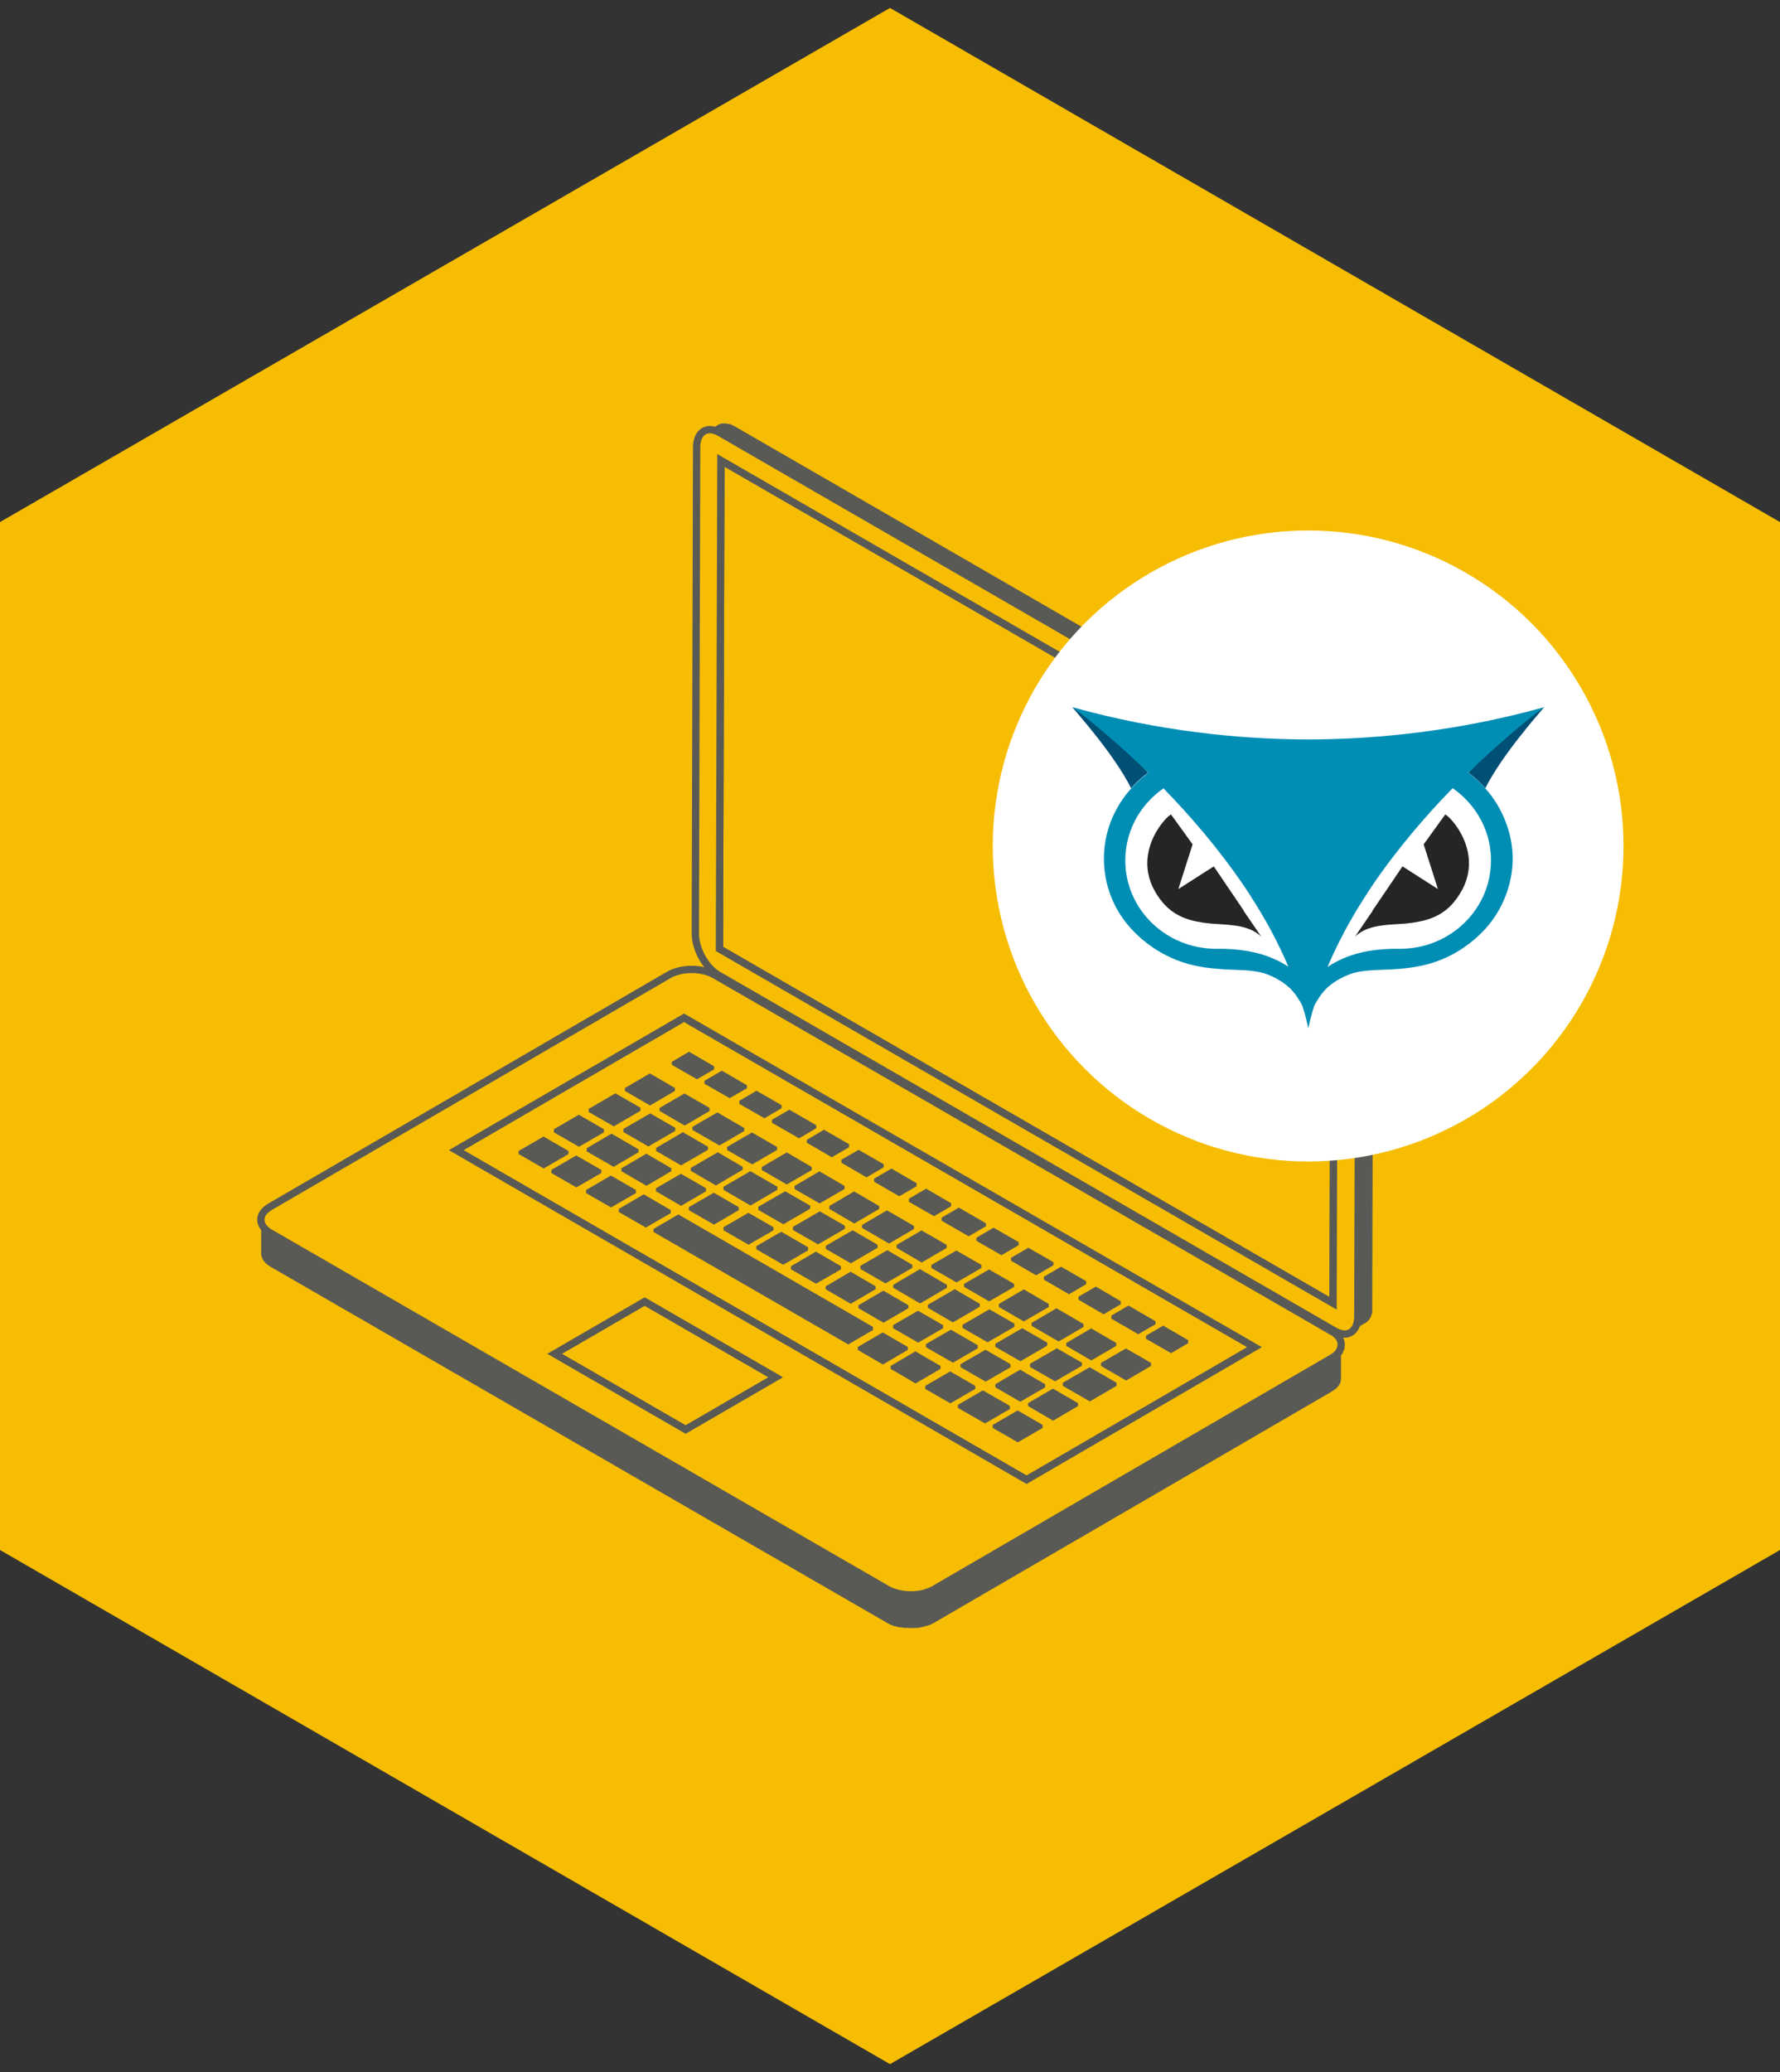 <?xml version="1.0" encoding="UTF-8"?>
<svg id="_レイヤー_1" data-name="レイヤー 1" xmlns="http://www.w3.org/2000/svg" xmlns:xlink="http://www.w3.org/1999/xlink" viewBox="0 0 110 128">
  <rect x="0" y="0" width="110" height="128" fill="#333333" stroke="none"/>
  <defs>
    <style>
      .cls-1 {
        clip-path: url(#clippath);
      }

      .cls-2, .cls-3 {
        fill: none;
      }

      .cls-2, .cls-4, .cls-5, .cls-6, .cls-7, .cls-8, .cls-9 {
        stroke-width: 0px;
      }

      .cls-10 {
        clip-path: url(#clippath-1);
      }

      .cls-11 {
        clip-path: url(#clippath-2);
      }

      .cls-3 {
        stroke: #595955;
        stroke-miterlimit: 10;
        stroke-width: .45px;
      }

      .cls-12 {
        isolation: isolate;
      }

      .cls-4 {
        fill: #595955;
      }

      .cls-5 {
        fill: #252527;
      }

      .cls-6 {
        fill: #fff;
      }

      .cls-7 {
        fill: #f6bd03;
      }

      .cls-8 {
        fill: #004f74;
      }

      .cls-9 {
        fill: #008eb5;
      }
    </style>
    <clipPath id="clippath">
      <polygon class="cls-3" points="28.19 71.05 42.27 62.87 77.53 83.22 63.44 91.41 28.19 71.05"/>
    </clipPath>
    <clipPath id="clippath-1">
      <polygon class="cls-3" points="34.27 83.63 39.84 80.4 47.94 85.08 42.37 88.31 34.27 83.63"/>
    </clipPath>
    <clipPath id="clippath-2">
      <polygon class="cls-3" points="44.46 58.62 44.55 28.44 82.47 50.33 82.38 80.51 44.46 58.62"/>
    </clipPath>
  </defs>
  <polygon class="cls-7" points="0 32.25 0 95.75 55 127.51 110 95.75 110 32.25 55 .49 0 32.25"/>
  <g>
    <path class="cls-2" d="m57.29,98.37s-.1.03-.15.05c.04,0,.07-.02.11-.03.02,0,.03-.01.05-.02Z"/>
    <path class="cls-2" d="m56.6,98.52s.02,0,.03,0c-.11.01-.23.02-.34.02.03,0,.06,0,.09,0,.07,0,.15,0,.22-.01Z"/>
    <path class="cls-2" d="m56.93,98.47c-.08.02-.16.03-.25.04.06,0,.12-.01.17-.02.03,0,.05-.01.07-.02Z"/>
    <path class="cls-2" d="m56.17,98.54s.04,0,.06,0c-.11,0-.22,0-.34-.02.02,0,.05,0,.07,0,.07,0,.13,0,.2.01Z"/>
    <path class="cls-2" d="m55.14,98.34c-.11-.04-.21-.09-.31-.14.09.05.19.1.29.14,0,0,.01,0,.02,0Z"/>
    <path class="cls-2" d="m55.47,98.44c-.1-.02-.19-.05-.28-.09.06.02.12.04.18.06.03,0,.07.02.1.02Z"/>
    <path class="cls-2" d="m55.78,98.51s.05,0,.07,0c-.11-.01-.22-.03-.32-.06.02,0,.03,0,.05.01.07.01.13.03.2.03Z"/>
    <path class="cls-3" d="m82.29,82.24l-38.12-22.01c-.79-.46-2.06-.46-2.85,0l-24.62,14.31c-.39.23-.59.52-.58.82,0,.04.01.08.02.12,0,.03,0,.07.02.1.01.04.04.08.06.12.02.03.03.06.05.09.03.05.08.09.12.13.02.02.04.05.07.07.07.06.16.13.26.18l38.12,22.01c.1.06.2.1.31.14.02,0,.03.01.05.02.09.03.18.06.28.09.02,0,.04,0,.06.01.11.02.21.04.32.06.02,0,.03,0,.05,0,.11.01.22.02.34.02.02,0,.04,0,.05,0,.11,0,.23,0,.34-.02.02,0,.04,0,.06,0,.08-.01.16-.03.25-.04.07-.01.13-.03.2-.05.05-.01.1-.03.15-.05.14-.05.28-.1.4-.17l24.62-14.31c.1-.06.18-.12.26-.18,0,0,0,0,.01-.01.02-.02.03-.04.05-.06.04-.04.09-.09.12-.13,0,0,0-.01,0-.02.01-.02.02-.04.03-.07.02-.04.05-.09.07-.13,0,0,0,0,0-.01,0-.03,0-.05.01-.08.07-.34-.12-.7-.57-.96Z"/>
    <path class="cls-4" d="m82.86,83.2s0,.05-.01.08c0,0,0,.01,0,.02,0,0,0,0,0,.01,0,0,0,.01,0,.02-.01.04-.03.08-.05.11-.01.02-.02.04-.04.05,0,0,0,.01-.01.02,0,0,0,0-.01.02,0,.01-.01.02-.02.03-.04.05-.08.09-.12.13,0,0,0,0-.01,0,0,0,0,0-.01.01-.04.03-.09.06-.13.09-.03.02-.06.05-.1.07,0,0-.02,0-.02.01l-24.62,14.31c-.12.07-.26.13-.4.17-.02,0-.03.01-.05.02-.03.01-.07.02-.11.03-.07.02-.13.04-.2.05-.02,0-.05.01-.07.02-.06.01-.11.02-.17.02-.02,0-.04,0-.06,0,0,0-.02,0-.03,0-.07,0-.15.01-.22.01-.03,0-.06,0-.09,0-.02,0-.04,0-.05,0-.02,0-.04,0-.06,0-.07,0-.13,0-.2-.01-.02,0-.05,0-.07,0-.02,0-.03,0-.05,0-.02,0-.05,0-.07,0-.07,0-.13-.02-.2-.03-.02,0-.03,0-.05-.01-.02,0-.04,0-.06-.01-.03,0-.07-.02-.1-.02-.06-.02-.12-.04-.18-.06-.02,0-.03-.01-.05-.02,0,0-.01,0-.02,0-.1-.04-.2-.09-.29-.14l-38.12-22.01c-.1-.06-.19-.12-.26-.18-.03-.02-.04-.05-.07-.07-.04-.04-.09-.09-.12-.13-.02-.03-.03-.06-.05-.09-.02-.04-.05-.08-.06-.12-.01-.03-.01-.07-.02-.1,0-.04-.02-.08-.02-.12,0,0,0,0,0,0v2.05c0,.3.19.6.59.83l38.12,22.01c.09.05.19.1.29.14,0,0,.01,0,.02,0,.02,0,.03.01.05.02.06.02.12.04.18.05.03,0,.07.02.1.03.02,0,.04,0,.06.01.02,0,.03,0,.05,0,.07.01.13.02.2.03.02,0,.05,0,.07.01.02,0,.03,0,.05,0,.02,0,.05,0,.07,0,.07,0,.13,0,.2.01.02,0,.04,0,.06,0,.02,0,.04,0,.05,0,.03,0,.06,0,.09,0,.07,0,.15,0,.22-.01,0,0,.02,0,.03,0,.02,0,.04,0,.06,0,.06,0,.11-.02.17-.03.02,0,.05,0,.07-.01.07-.01.14-.03.2-.05.04-.01.07-.02.11-.03.01,0,.03,0,.05-.01.14-.05.28-.1.4-.17l24.62-14.31s.02-.01.02-.02c.04-.02.07-.05.1-.07.05-.03.1-.07.14-.1,0,0,0,0,.01-.01.05-.04.09-.09.12-.14,0,0,.02-.02.02-.02,0-.01.02-.02.02-.03.02-.02.02-.05.04-.07.02-.03.04-.07.05-.1,0,0,0,0,0,0,0,0,0-.01,0-.02.01-.04.02-.08.02-.13,0-.03.01-.05.01-.08h0s0-2.05,0-2.05c0,.04-.01.08-.02.13Z"/>
    <g class="cls-12">
      <g class="cls-1">
        <polyline class="cls-3" points="77.53 83.22 42.27 62.87 28.19 71.05 63.44 91.41 77.53 83.22"/>
      </g>
      <polygon class="cls-3" points="28.19 71.05 42.27 62.87 77.53 83.22 63.44 91.41 28.19 71.05"/>
    </g>
    <g class="cls-12">
      <g class="cls-10">
        <polyline class="cls-3" points="47.94 85.08 39.84 80.4 34.27 83.63 42.37 88.31 47.94 85.08"/>
      </g>
      <polygon class="cls-3" points="34.27 83.63 39.84 80.4 47.94 85.08 42.37 88.31 34.27 83.63"/>
    </g>
    <g>
      <polygon class="cls-4" points="44.13 66.06 44.13 65.87 42.58 64.97 41.52 65.59 41.52 65.78 43.07 66.67 44.13 66.06"/>
      <polygon class="cls-4" points="43.54 66.95 45.09 67.84 46.16 67.22 46.16 67.04 44.61 66.14 43.54 66.76 43.54 66.95"/>
      <polygon class="cls-4" points="45.69 68.19 47.24 69.08 48.3 68.46 48.3 68.27 46.75 67.38 45.69 68 45.69 68.19"/>
      <polygon class="cls-4" points="47.71 69.36 49.38 70.32 50.44 69.7 50.44 69.51 48.78 68.55 47.71 69.17 47.71 69.36"/>
      <polygon class="cls-4" points="49.86 70.59 51.4 71.49 52.47 70.87 52.47 70.68 50.92 69.79 49.86 70.41 49.86 70.59"/>
      <polygon class="cls-4" points="52 71.83 53.55 72.73 54.61 72.11 54.61 71.92 53.06 71.03 52 71.64 52 71.83"/>
      <polygon class="cls-4" points="54.02 73 55.57 73.9 56.64 73.28 56.64 73.09 55.09 72.19 54.02 72.81 54.02 73"/>
      <polygon class="cls-4" points="56.17 74.24 57.72 75.13 58.78 74.51 58.78 74.33 57.23 73.43 56.17 74.05 56.17 74.24"/>
      <polygon class="cls-4" points="58.19 75.41 59.86 76.37 60.93 75.75 60.93 75.57 59.26 74.6 58.19 75.22 58.19 75.41"/>
      <polygon class="cls-4" points="60.34 76.65 61.89 77.54 62.95 76.92 62.95 76.73 61.4 75.84 60.34 76.46 60.34 76.65"/>
      <polygon class="cls-4" points="62.48 77.88 64.03 78.78 65.1 78.16 65.1 77.97 63.55 77.08 62.48 77.7 62.48 77.88"/>
      <polygon class="cls-4" points="64.51 79.05 66.06 79.95 67.12 79.33 67.12 79.14 65.57 78.25 64.51 78.87 64.51 79.05"/>
      <polygon class="cls-4" points="66.65 80.29 68.2 81.19 69.26 80.57 69.26 80.38 67.72 79.48 66.65 80.1 66.65 80.29"/>
      <polygon class="cls-4" points="68.68 81.46 70.34 82.42 71.41 81.8 71.41 81.62 69.74 80.65 68.68 81.27 68.68 81.46"/>
      <polygon class="cls-4" points="71.88 81.89 70.82 82.51 70.82 82.7 72.37 83.59 73.43 82.97 73.43 82.79 71.88 81.89"/>
      <polygon class="cls-4" points="41.71 67.39 41.71 67.21 40.16 66.31 38.62 67.21 38.62 67.39 40.17 68.29 41.71 67.39"/>
      <polygon class="cls-4" points="40.76 68.44 40.76 68.63 42.31 69.53 43.85 68.63 43.85 68.44 42.3 67.55 40.76 68.44"/>
      <polygon class="cls-4" points="42.79 69.61 42.79 69.8 44.46 70.76 45.99 69.87 45.99 69.68 44.33 68.72 42.79 69.61"/>
      <polygon class="cls-4" points="44.93 70.85 44.93 71.04 46.48 71.93 48.02 71.04 48.02 70.85 46.47 69.96 44.93 70.85"/>
      <polygon class="cls-4" points="47.08 72.09 47.08 72.28 48.62 73.17 50.16 72.28 50.16 72.09 48.62 71.19 47.08 72.09"/>
      <polygon class="cls-4" points="49.1 73.26 49.1 73.45 50.65 74.34 52.19 73.45 52.19 73.26 50.64 72.36 49.1 73.26"/>
      <polygon class="cls-4" points="51.25 74.5 51.25 74.68 52.79 75.58 54.33 74.68 54.33 74.5 52.78 73.6 51.25 74.5"/>
      <polygon class="cls-4" points="53.27 75.67 53.27 75.85 54.94 76.82 56.48 75.92 56.48 75.73 54.81 74.77 53.27 75.67"/>
      <polygon class="cls-4" points="55.41 76.9 55.41 77.09 56.96 77.99 58.5 77.09 58.5 76.9 56.95 76.01 55.41 76.9"/>
      <polygon class="cls-4" points="57.56 78.14 57.56 78.33 59.11 79.22 60.65 78.33 60.65 78.14 59.1 77.25 57.56 78.14"/>
      <polygon class="cls-4" points="59.58 79.31 59.58 79.5 61.13 80.39 62.67 79.5 62.67 79.31 61.12 78.42 59.58 79.31"/>
      <polygon class="cls-4" points="61.73 80.55 61.73 80.74 63.27 81.63 64.81 80.74 64.81 80.55 63.27 79.65 61.73 80.55"/>
      <polygon class="cls-4" points="66.96 81.97 66.96 81.79 65.29 80.82 63.75 81.72 63.75 81.9 65.42 82.87 66.96 81.97"/>
      <polygon class="cls-4" points="68.98 83.14 68.98 82.96 67.43 82.06 65.9 82.96 65.89 83.14 67.44 84.04 68.98 83.14"/>
      <polygon class="cls-4" points="68.04 84.19 68.04 84.38 69.59 85.28 71.13 84.38 71.13 84.19 69.58 83.3 68.04 84.19"/>
      <polygon class="cls-4" points="39.58 68.62 39.58 68.43 38.03 67.54 36.38 68.5 36.38 68.69 37.93 69.58 39.58 68.62"/>
      <polygon class="cls-4" points="38.52 69.74 38.52 69.93 40.07 70.82 41.73 69.86 41.73 69.67 40.18 68.78 38.52 69.74"/>
      <polygon class="cls-4" points="43.75 70.84 42.2 69.94 40.55 70.91 40.55 71.1 42.09 71.99 43.75 71.03 43.75 70.84"/>
      <polygon class="cls-4" points="45.9 72.26 45.9 72.08 44.35 71.18 42.69 72.15 42.69 72.33 44.24 73.23 45.9 72.26"/>
      <polygon class="cls-4" points="48.04 73.5 48.04 73.31 46.37 72.35 44.71 73.31 44.71 73.5 46.38 74.47 48.04 73.5"/>
      <polygon class="cls-4" points="50.06 74.67 50.07 74.48 48.52 73.59 46.86 74.55 46.86 74.74 48.41 75.63 50.06 74.67"/>
      <polygon class="cls-4" points="52.21 75.91 52.21 75.72 50.66 74.83 49 75.79 49 75.98 50.55 76.87 52.21 75.91"/>
      <polygon class="cls-4" points="54.23 77.08 54.23 76.89 52.69 76 51.03 76.96 51.03 77.15 52.58 78.04 54.23 77.08"/>
      <polygon class="cls-4" points="56.38 78.32 56.38 78.13 54.83 77.23 53.17 78.2 53.17 78.39 54.72 79.28 56.38 78.32"/>
      <polygon class="cls-4" points="58.52 79.55 58.52 79.37 56.85 78.4 55.2 79.37 55.2 79.55 56.86 80.52 58.52 79.55"/>
      <polygon class="cls-4" points="60.55 80.72 60.55 80.54 59 79.64 57.34 80.6 57.34 80.79 58.89 81.69 60.55 80.72"/>
      <polygon class="cls-4" points="62.69 81.96 62.69 81.77 61.14 80.88 59.48 81.84 59.48 82.03 61.03 82.92 62.69 81.96"/>
      <polygon class="cls-4" points="64.71 83.13 64.72 82.94 63.17 82.05 61.51 83.01 61.51 83.2 63.06 84.09 64.71 83.13"/>
      <polygon class="cls-4" points="66.86 84.37 66.86 84.18 65.31 83.29 63.65 84.25 63.65 84.44 65.2 85.33 66.86 84.37"/>
      <polygon class="cls-4" points="65.68 85.42 65.68 85.61 67.35 86.57 69 85.61 69 85.42 67.34 84.46 65.68 85.42"/>
      <polygon class="cls-4" points="37.32 69.95 37.32 69.76 35.77 68.86 34.23 69.76 34.23 69.95 35.78 70.84 37.32 69.95"/>
      <polygon class="cls-4" points="36.26 70.93 36.25 71.12 37.92 72.08 39.46 71.18 39.46 71 37.79 70.03 36.26 70.93"/>
      <polygon class="cls-4" points="41.48 72.35 41.49 72.17 39.94 71.27 38.4 72.17 38.4 72.35 39.95 73.25 41.48 72.35"/>
      <polygon class="cls-4" points="43.63 73.59 43.63 73.4 42.08 72.51 40.54 73.4 40.54 73.59 42.09 74.49 43.63 73.59"/>
      <polygon class="cls-4" points="45.65 74.76 45.65 74.57 44.11 73.68 42.57 74.57 42.57 74.76 44.12 75.65 45.65 74.76"/>
      <polygon class="cls-4" points="47.8 76 47.8 75.81 46.25 74.92 44.71 75.81 44.71 76 46.26 76.89 47.8 76"/>
      <polygon class="cls-4" points="49.94 77.24 49.94 77.05 48.28 76.09 46.74 76.98 46.74 77.17 48.4 78.13 49.94 77.24"/>
      <polygon class="cls-4" points="51.97 78.41 51.97 78.22 50.42 77.32 48.88 78.22 48.88 78.41 50.43 79.3 51.97 78.41"/>
      <polygon class="cls-4" points="54.11 79.64 54.11 79.46 52.56 78.56 51.03 79.46 51.02 79.64 52.57 80.54 54.11 79.64"/>
      <polygon class="cls-4" points="56.14 80.81 56.14 80.63 54.59 79.73 53.05 80.63 53.05 80.81 54.6 81.71 56.14 80.81"/>
      <polygon class="cls-4" points="58.28 82.05 58.28 81.86 56.73 80.97 55.19 81.86 55.19 82.05 56.74 82.94 58.28 82.05"/>
      <polygon class="cls-4" points="60.42 83.29 60.42 83.1 58.76 82.14 57.22 83.03 57.22 83.22 58.89 84.18 60.42 83.29"/>
      <polygon class="cls-4" points="62.45 84.46 62.45 84.27 60.9 83.38 59.36 84.27 59.36 84.46 60.91 85.35 62.45 84.46"/>
      <polygon class="cls-4" points="64.59 85.7 64.59 85.51 63.04 84.61 61.51 85.51 61.51 85.7 63.05 86.59 64.59 85.7"/>
      <polygon class="cls-4" points="63.53 86.68 63.53 86.86 65.08 87.76 66.62 86.86 66.62 86.68 65.07 85.78 63.53 86.68"/>
      <polygon class="cls-4" points="35.13 71.1 33.59 70.21 32.05 71.1 32.05 71.29 33.6 72.18 35.13 71.29 35.13 71.1"/>
      <polygon class="cls-4" points="37.16 72.27 35.61 71.38 34.07 72.27 34.07 72.46 35.62 73.35 37.16 72.46 37.16 72.27"/>
      <polygon class="cls-4" points="39.3 73.51 37.75 72.62 36.22 73.51 36.22 73.7 37.76 74.59 39.3 73.7 39.3 73.51"/>
      <polygon class="cls-4" points="41.45 74.75 39.78 73.78 38.24 74.68 38.24 74.87 39.91 75.83 41.45 74.94 41.45 74.75"/>
      <polygon class="cls-4" points="53.95 81.97 41.92 75.02 40.38 75.92 40.38 76.1 52.42 83.05 53.95 82.16 53.95 81.97"/>
      <polygon class="cls-4" points="56.1 83.21 54.55 82.31 53.01 83.21 53.01 83.39 54.56 84.29 56.1 83.39 56.1 83.21"/>
      <polygon class="cls-4" points="58.12 84.38 56.57 83.48 55.04 84.38 55.04 84.56 56.58 85.46 58.12 84.56 58.12 84.38"/>
      <polygon class="cls-4" points="60.27 85.61 58.72 84.72 57.18 85.61 57.18 85.8 58.73 86.69 60.27 85.8 60.27 85.61"/>
      <polygon class="cls-4" points="62.41 86.85 60.74 85.89 59.2 86.78 59.2 86.97 60.87 87.93 62.41 87.04 62.41 86.85"/>
      <polygon class="cls-4" points="61.35 88.02 61.35 88.21 62.9 89.1 64.43 88.21 64.43 88.02 62.89 87.13 61.35 88.02"/>
    </g>
    <path class="cls-2" d="m83.86,81.84s.02-.03.02-.05c0-.03.02-.05.03-.08,0-.03.01-.05.02-.08,0-.01,0-.03,0-.04,0,.03-.02.05-.03.08-.02.06-.03.12-.05.17Z"/>
    <path class="cls-4" d="m83.12,49.15s-.04-.04-.06-.06c-.02-.02-.04-.04-.06-.06-.02-.02-.04-.04-.06-.05,0,0-.01,0-.02-.01.09.08.18.16.26.25,0,0,0,0,0-.01-.02-.02-.04-.04-.06-.06Z"/>
    <path class="cls-4" d="m82.82,48.89s-.04-.03-.06-.04c-.02-.01-.04-.03-.06-.04-.02-.01-.04-.02-.06-.04,0,0,0,0-.01,0,.1.06.19.12.28.2-.01-.01-.02-.02-.04-.03-.02-.02-.04-.03-.06-.05Z"/>
    <path class="cls-2" d="m83.91,81.67s.02-.05.03-.08c0,0,0,0,0,0,0,.03-.02.06-.03.09Z"/>
    <path class="cls-2" d="m43.97,26.57s0,0,0,0c.06,0,.12.02.17.04-.06-.01-.11-.03-.17-.04,0,0,0,0,0,0Z"/>
    <path class="cls-2" d="m44.2,26.61s-.04-.01-.06-.02c-.02,0-.04,0-.06-.01-.02,0-.04,0-.06,0-.02,0-.03,0-.05,0,.05,0,.11.02.17.04.03,0,.06,0,.08.02,0,0-.02,0-.03,0Z"/>
    <polygon class="cls-2" points="43.96 26.57 43.96 26.57 43.97 26.57 43.97 26.57 43.96 26.57"/>
    <path class="cls-2" d="m43.73,26.59s0,0,0,0c.05-.01.09,0,.14-.01-.04,0-.09,0-.13,0,0,0,0,0,0,0Z"/>
    <path class="cls-2" d="m43.89,26.57s-.05,0-.07,0c-.03,0-.05,0-.08.01,0,0,0,0,0,0,.04,0,.09,0,.13,0,.03,0,.06,0,.09,0-.02,0-.04,0-.06,0Z"/>
    <polygon class="cls-2" points="43.72 26.59 43.72 26.59 43.73 26.59 43.72 26.59"/>
    <polygon class="cls-2" points="44.23 26.62 44.23 26.63 44.23 26.63 44.23 26.62"/>
    <polygon class="cls-2" points="83.85 81.86 83.85 81.86 83.85 81.86 83.85 81.86"/>
    <path class="cls-2" d="m83.76,82.01s.02-.01.02-.02c.02-.03.04-.07.06-.1,0,0,0,0,0-.01-.01.03-.03.05-.05.08-.01.02-.02.04-.04.06Z"/>
    <path class="cls-2" d="m83.8,81.95s.04-.05.05-.08c0,0,0,0,0,0,0,0,0,0,0,0-.01.03-.04.06-.05.09Z"/>
    <path class="cls-2" d="m83.72,82.08s-.05.04-.08.07c.03-.02.05-.04.08-.07Z"/>
    <path class="cls-2" d="m43.64,26.61s-.08.03-.12.05c.03-.02.07-.03.11-.04.02,0,.05-.02.07-.03-.02,0-.04.01-.06.02Z"/>
    <path class="cls-2" d="m44.23,26.63h0c.09.03.19.07.28.13-.1-.06-.19-.1-.28-.13,0,0,0,0,0,0Z"/>
    <path class="cls-2" d="m44.42,26.7s-.04-.02-.06-.03c-.02,0-.04-.02-.05-.02-.02,0-.04-.01-.06-.02,0,0,0,0-.01,0,.09.03.18.07.28.13-.01,0-.03-.02-.04-.02-.02-.01-.04-.02-.06-.03Z"/>
    <path class="cls-4" d="m84.05,51.31l-.08,29.93c0,.12-.01.23-.03.33,0,0,0,0,0,0,0,0,0,0,0,0,0,.01,0,.03,0,.04,0,.03-.01.05-.02.08,0,.03-.02.06-.03.08,0,.02-.01.04-.02.05,0,0,0,0,0,.01,0,0,0,0,0,0,0,0,0,0,0,0,0,0,0,0,0,.01-.02.04-.04.07-.06.1,0,.01-.02.01-.02.02-.02.02-.03.05-.04.07-.02.03-.05.04-.08.07-.03.03-.07.06-.1.09,0,0,0,0,0,0l.83-.48c.09-.05.16-.13.23-.22,0,0,0-.01.01-.02.02-.04.05-.07.07-.11,0,0,0,0,0-.01,0,0,0,0,0,0,0-.02.01-.04.02-.06,0-.03.02-.05.03-.08,0-.03.02-.05.03-.08,0-.01.01-.03.01-.04h0s0-.03,0-.04c0-.02,0-.05,0-.07,0-.02,0-.05,0-.07,0-.03,0-.05,0-.08,0-.03,0-.05,0-.08,0,0,0,0,0,0l.08-29.93-.83.48Z"/>
    <path class="cls-6" d="m44.22,26.62s-.06-.01-.08-.02c.03,0,.06,0,.09.02h0s0,0,0,0Z"/>
    <path class="cls-6" d="m83.94,81.57c.02-.1.03-.21.03-.33,0,.12-.01.23-.03.33,0,0,0,0,0,0Z"/>
    <path class="cls-6" d="m43.96,26.57s-.06,0-.09,0c.03,0,.06,0,.1,0,0,0,0,0,0,0,0,0,0,0,0,0Z"/>
    <path class="cls-6" d="m83.85,81.86s0,0,0,0c0,0,0,0,0-.01.02-.05.04-.11.05-.17-.02.06-.03.13-.06.19Z"/>
    <path class="cls-6" d="m83.76,82.01s0,0,0,0c.01-.02.03-.04.04-.06-.01.02-.03.05-.04.07Z"/>
    <path class="cls-2" d="m83.72,82.08s.03-.04.04-.06c.02-.02.03-.04.04-.07.02-.03.04-.05.05-.09.03-.06.04-.12.06-.19,0-.03.02-.06.03-.09h0c.02-.1.03-.21.03-.34l.08-29.93c0-.12,0-.24-.03-.36,0,0,0,0,0,0-.02-.12-.05-.24-.08-.37,0,0,0,0,0,0-.04-.12-.08-.24-.13-.36,0,0,0,0,0,0-.05-.12-.1-.23-.17-.34,0,0,0-.02-.01-.03-.06-.11-.13-.21-.2-.31,0,0,0-.01-.01-.02-.07-.1-.15-.2-.23-.29,0,0,0,0,0,0-.08-.09-.17-.18-.26-.25h0c-.09-.08-.19-.15-.28-.2l-38.11-22.01c-.1-.06-.19-.1-.28-.13-.03-.01-.06-.01-.09-.02-.06-.01-.12-.03-.17-.04-.03,0-.06,0-.1,0-.05,0-.1,0-.14.01-.03,0-.06.02-.09.03-.33.12-.55.48-.55,1.03l-.08,29.93c0,.95.64,2.1,1.43,2.55l38.11,22.01c.39.22.74.24,1,.08.04-.02.07-.06.1-.09.03-.02.05-.04.08-.07Z"/>
    <path class="cls-6" d="m43.72,26.59s-.01,0-.02,0c-.03,0-.05.02-.07.03.03-.01.06-.03.09-.03,0,0,0,0,0,0Z"/>
    <path class="cls-6" d="m43.72,26.59s-.01,0-.02,0c0,0,.01,0,.02,0Z"/>
    <path class="cls-6" d="m43.96,26.57s0,0,0,0c0,0,0,0,0,0Z"/>
    <path class="cls-6" d="m44.22,26.62s0,0,0,0c0,0,0,0,0,0Z"/>
    <polygon class="cls-6" points="83.94 81.58 83.94 81.57 83.94 81.58 83.94 81.58"/>
    <path class="cls-6" d="m83.86,81.84s0,0,0,.01c0,0,0,0,0-.01Z"/>
    <path class="cls-6" d="m83.54,82.23s.07-.06.1-.09c-.03.03-.07.06-.1.09Z"/>
    <path class="cls-6" d="m83.72,82.08s.03-.05.04-.07c0,0,0,0,0,0-.01.02-.02.04-.04.06Z"/>
    <path class="cls-4" d="m84.88,50.76s0-.05,0-.08c0-.03,0-.05,0-.08,0-.03,0-.05,0-.08,0-.02,0-.04,0-.06,0,0,0,0,0,0,0,0,0,0,0-.01,0-.03-.01-.05-.02-.08,0-.03-.01-.05-.02-.08,0-.03-.01-.05-.02-.08,0-.03-.01-.06-.02-.08,0,0,0-.02,0-.03,0,0,0,0,0,0,0-.01-.01-.03-.02-.04,0-.03-.02-.05-.03-.08,0-.03-.02-.05-.03-.08,0-.03-.02-.05-.03-.08,0-.02-.02-.05-.03-.07,0,0,0,0,0-.01,0,0,0,0,0,0,0-.02-.02-.04-.03-.05-.01-.02-.02-.05-.04-.07-.01-.02-.02-.05-.04-.07-.02-.03-.03-.06-.05-.09,0-.02-.01-.03-.02-.05,0,0,0-.02-.01-.03-.01-.02-.03-.04-.04-.06-.04-.06-.08-.12-.12-.18-.01-.02-.03-.04-.04-.06,0,0,0-.01-.01-.02,0-.01-.02-.02-.03-.03-.02-.03-.04-.05-.06-.08-.02-.02-.04-.05-.06-.07-.02-.02-.03-.04-.05-.06-.01-.02-.03-.03-.04-.05,0,0,0,0,0,0,0,0,0,0-.01-.01-.02-.02-.04-.04-.06-.06-.02-.02-.04-.04-.06-.06-.02-.02-.04-.04-.06-.06-.02-.02-.04-.04-.06-.05,0,0-.01-.01-.02-.02,0,0,0,0,0,0-.01-.01-.03-.02-.04-.03-.02-.02-.04-.03-.06-.04-.02-.01-.04-.03-.06-.04-.02-.01-.04-.03-.06-.04-.02-.01-.04-.03-.05-.04,0,0,0,0-.01,0l-38.11-22.01s-.03-.01-.05-.02c-.02-.01-.04-.02-.06-.03-.02,0-.04-.02-.06-.03-.02,0-.04-.02-.05-.02-.02,0-.03-.02-.05-.02,0,0,0,0-.01,0,0,0,0,0,0,0-.01,0-.03,0-.04,0-.02,0-.04,0-.06-.01-.02,0-.04,0-.06-.01-.02,0-.04,0-.06-.01-.01,0-.03,0-.04,0,0,0,0,0,0,0,0,0,0,0-.01,0-.03,0-.05,0-.08,0-.02,0-.05,0-.07,0-.02,0-.05,0-.07,0,0,0,0,0,0,0,0,0,0,0,0,0-.05.01-.09.03-.13.05-.02.01-.05.01-.07.03l-.83.48s.08-.04.12-.05c.02,0,.04-.01.06-.02,0,0,.01,0,.02,0,0,0,0,0,0,0,0,0,0,0,0,0,0,0,0,0,0,0,.03,0,.05,0,.08-.01.02,0,.05,0,.07,0,.02,0,.04,0,.06,0,0,0,0,0,0,0,0,0,0,0,0,0,0,0,0,0,0,0,0,0,0,0,0,0,.02,0,.03,0,.05,0,.02,0,.04,0,.06,0,.02,0,.04,0,.06.01.02,0,.04,0,.06.02,0,0,.02,0,.03,0,0,0,0,0,0,0,0,0,0,0,0,0,0,0,0,0,0,0,0,0,0,0,.01,0,.02,0,.04.01.06.02.02,0,.04.01.05.02.02,0,.04.02.06.03s.04.02.06.03c.01,0,.03.02.04.02l38.11,22.01s0,0,.01,0c.02.01.04.02.06.04.02.01.04.02.06.04.02.01.04.03.06.04.02.01.04.03.06.05.01,0,.02.02.04.03h0s.01.01.02.02c.02.02.04.03.06.05.02.02.04.04.06.06.02.02.04.04.06.06.02.02.04.04.06.06,0,0,0,0,0,.01,0,0,0,0,0,0,.08.09.16.19.23.29,0,0,0,.01.01.02.07.1.14.2.2.31,0,0,.01.02.01.03.06.11.12.22.17.34,0,0,0,0,0,0,.05.12.09.24.13.36,0,0,0,0,0,0,.04.12.06.24.08.37,0,0,0,0,0,0,.02.12.03.24.03.36l.83-.48s0-.05,0-.07Z"/>
    <path class="cls-2" d="m42.97,57.67v1.73s1.42.82,1.42.82c-.79-.46-1.43-1.6-1.42-2.56Z"/>
    <path class="cls-3" d="m83.91,81.31l.05-16.97.04-13.06c0-.96-.64-2.1-1.42-2.56l-6.52-3.76-31.58-18.23c-.79-.46-1.43-.05-1.43.91l-.08,30.03c0,.96.63,2.1,1.42,2.56l38.09,21.99c.79.46,1.43.05,1.43-.91Z"/>
    <g class="cls-12">
      <g class="cls-11">
        <polyline class="cls-3" points="82.47 50.33 44.55 28.44 44.46 58.62 82.38 80.51 82.47 50.33"/>
      </g>
      <polygon class="cls-3" points="44.46 58.62 44.55 28.44 82.47 50.33 82.38 80.51 44.46 58.62"/>
    </g>
  </g>
  <circle class="cls-6" cx="80.84" cy="52.26" r="19.49"/>
  <g>
    <path class="cls-6" d="m82.06,59.71s0,0,0,.01c0,0,0,0,.01,0,1.23-.81,2.56-1.06,3.99-1.11.16,0,.32,0,.48,0,3.1,0,5.61-2.44,5.61-5.46,0-1.02-.29-1.97-.78-2.78-.31-.5-.7-.96-1.15-1.34-.14-.12-.28-.23-.43-.33-1.65,1.69-3.43,3.75-4.99,6.05-.17.25-.34.51-.5.77-.41.64-.8,1.3-1.16,1.97-.39.73-.75,1.47-1.07,2.23Zm1.65-1.82l.02-.02,1.1-1.61.55-.81,1.3-1.92,2.19,1.4-.88-2.76.1-.14,1.22-1.69c.07-.16,2.92,2.57.52,5.43-.78.92-1.81,1.18-2.94,1.29-.13.01-.27.02-.41.03-.34.02-.71.04-1.06.09-.63.08-1.24.26-1.68.7,0,0-.01.01-.02.02Z"/>
    <path class="cls-5" d="m84.82,56.25l.55-.81,1.3-1.92,2.19,1.4-.88-2.76.1-.14,1.22-1.69c.07-.16,2.92,2.57.52,5.43-.78.92-1.81,1.18-2.94,1.29-.13.01-.27.02-.41.03-.34.02-.71.04-1.06.09-.63.08-1.24.26-1.68.7,0,0-.01.01-.02.02l.02-.02,1.1-1.61Z"/>
    <path class="cls-8" d="m90.74,47.74c2.17-2.6,4.56-3.96,4.69-4.06-.34.41-2.61,2.96-3.64,5.01-.31-.35-.66-.67-1.05-.96Z"/>
    <path class="cls-6" d="m78.55,57.48c-.36-.67-.75-1.33-1.16-1.97-.17-.26-.33-.51-.5-.77-1.56-2.3-3.34-4.36-4.99-6.05-.15.1-.29.21-.43.33-.45.38-.84.83-1.15,1.34-.5.82-.78,1.77-.78,2.78,0,3.01,2.51,5.46,5.61,5.46.16,0,.32,0,.48,0,1.43.04,2.76.3,3.99,1.11,0,0,0,0,.01,0,0,0,0,0,0-.01-.32-.76-.68-1.5-1.07-2.23Zm-.6.39c-.44-.44-1.05-.61-1.68-.7-.36-.05-.72-.07-1.06-.09-.14,0-.27-.02-.41-.03-1.14-.11-2.17-.37-2.94-1.29-2.4-2.86.44-5.59.52-5.43l1.22,1.69.1.14-.88,2.76,2.19-1.4,1.3,1.92.55.81,1.1,1.61.02.02s-.01-.01-.02-.02Z"/>
    <path class="cls-5" d="m76.86,56.25l-.55-.81-1.3-1.92-2.19,1.4.88-2.76-.1-.14-1.22-1.69c-.07-.16-2.92,2.57-.52,5.43.78.92,1.81,1.18,2.94,1.29.13.01.27.02.41.03.34.02.71.04,1.06.09.63.08,1.24.26,1.68.7,0,0,.01.01.02.02l-.02-.02-1.1-1.61Z"/>
    <path class="cls-8" d="m70.95,47.74c-2.17-2.6-4.56-3.96-4.69-4.06.34.41,2.61,2.96,3.64,5.01.31-.35.66-.67,1.05-.96Z"/>
    <path class="cls-9" d="m95.42,43.69s0,0,0,0c0,0,0,0,0,0-5.3,1.47-10.27,1.98-14.57,1.99-4.3-.01-9.27-.52-14.57-1.99,0,0,0,0,0,0,0,0,0,0,0,0,0,0,0,0,0,0,.13.09,2.16,1.59,4.68,4.05-.38.29-.73.61-1.05.96-1.06,1.18-1.69,2.69-1.69,4.34s.62,3.18,1.69,4.34c1.11,1.2,2.56,2.02,4.17,2.32.52.1,1.05.14,1.57.18.83.05,1.64.02,2.43.23.75.24,1.28.6,1.66.96.17.18.33.37.46.58.08.13.18.27.25.42.01.03.03.06.04.09.02.06.09.27.12.38.09.33.17.65.24.98.07-.33.15-.66.24-.98.04-.12.1-.32.12-.38.01-.03.02-.06.04-.09.07-.15.17-.29.25-.42.13-.21.29-.4.46-.58.38-.36.91-.71,1.66-.96.79-.21,1.61-.18,2.43-.23.53-.03,1.05-.08,1.57-.18,1.61-.29,3.06-1.11,4.17-2.32,1.06-1.16,1.69-2.76,1.69-4.34s-.64-3.16-1.69-4.34c-.31-.35-.66-.67-1.05-.96,2.52-2.46,4.55-3.96,4.68-4.05,0,0,0,0,0,0Zm-15.8,16.03c-1.23-.81-2.56-1.06-3.99-1.11-.16,0-.32,0-.48,0-3.1,0-5.61-2.44-5.61-5.46,0-1.02.29-1.97.78-2.78.31-.5.7-.96,1.15-1.34.14-.12.28-.23.43-.33,1.65,1.69,3.43,3.75,4.99,6.05.17.25.34.51.5.77.41.64.8,1.3,1.16,1.97.39.73.75,1.47,1.07,2.23,0,0,0,0,0,.01,0,0,0,0-.01,0Zm11.74-9.35c.5.82.78,1.77.78,2.78,0,3.01-2.51,5.46-5.61,5.46-.16,0-.32,0-.48,0-1.43.04-2.76.3-3.99,1.11,0,0,0,0-.01,0,0,0,0,0,0-.01.32-.76.68-1.5,1.07-2.23.36-.67.75-1.33,1.16-1.97.17-.26.33-.51.5-.77,1.56-2.3,3.34-4.36,4.99-6.05.15.1.29.21.43.33.45.38.84.83,1.15,1.34Z"/>
  </g>
</svg>